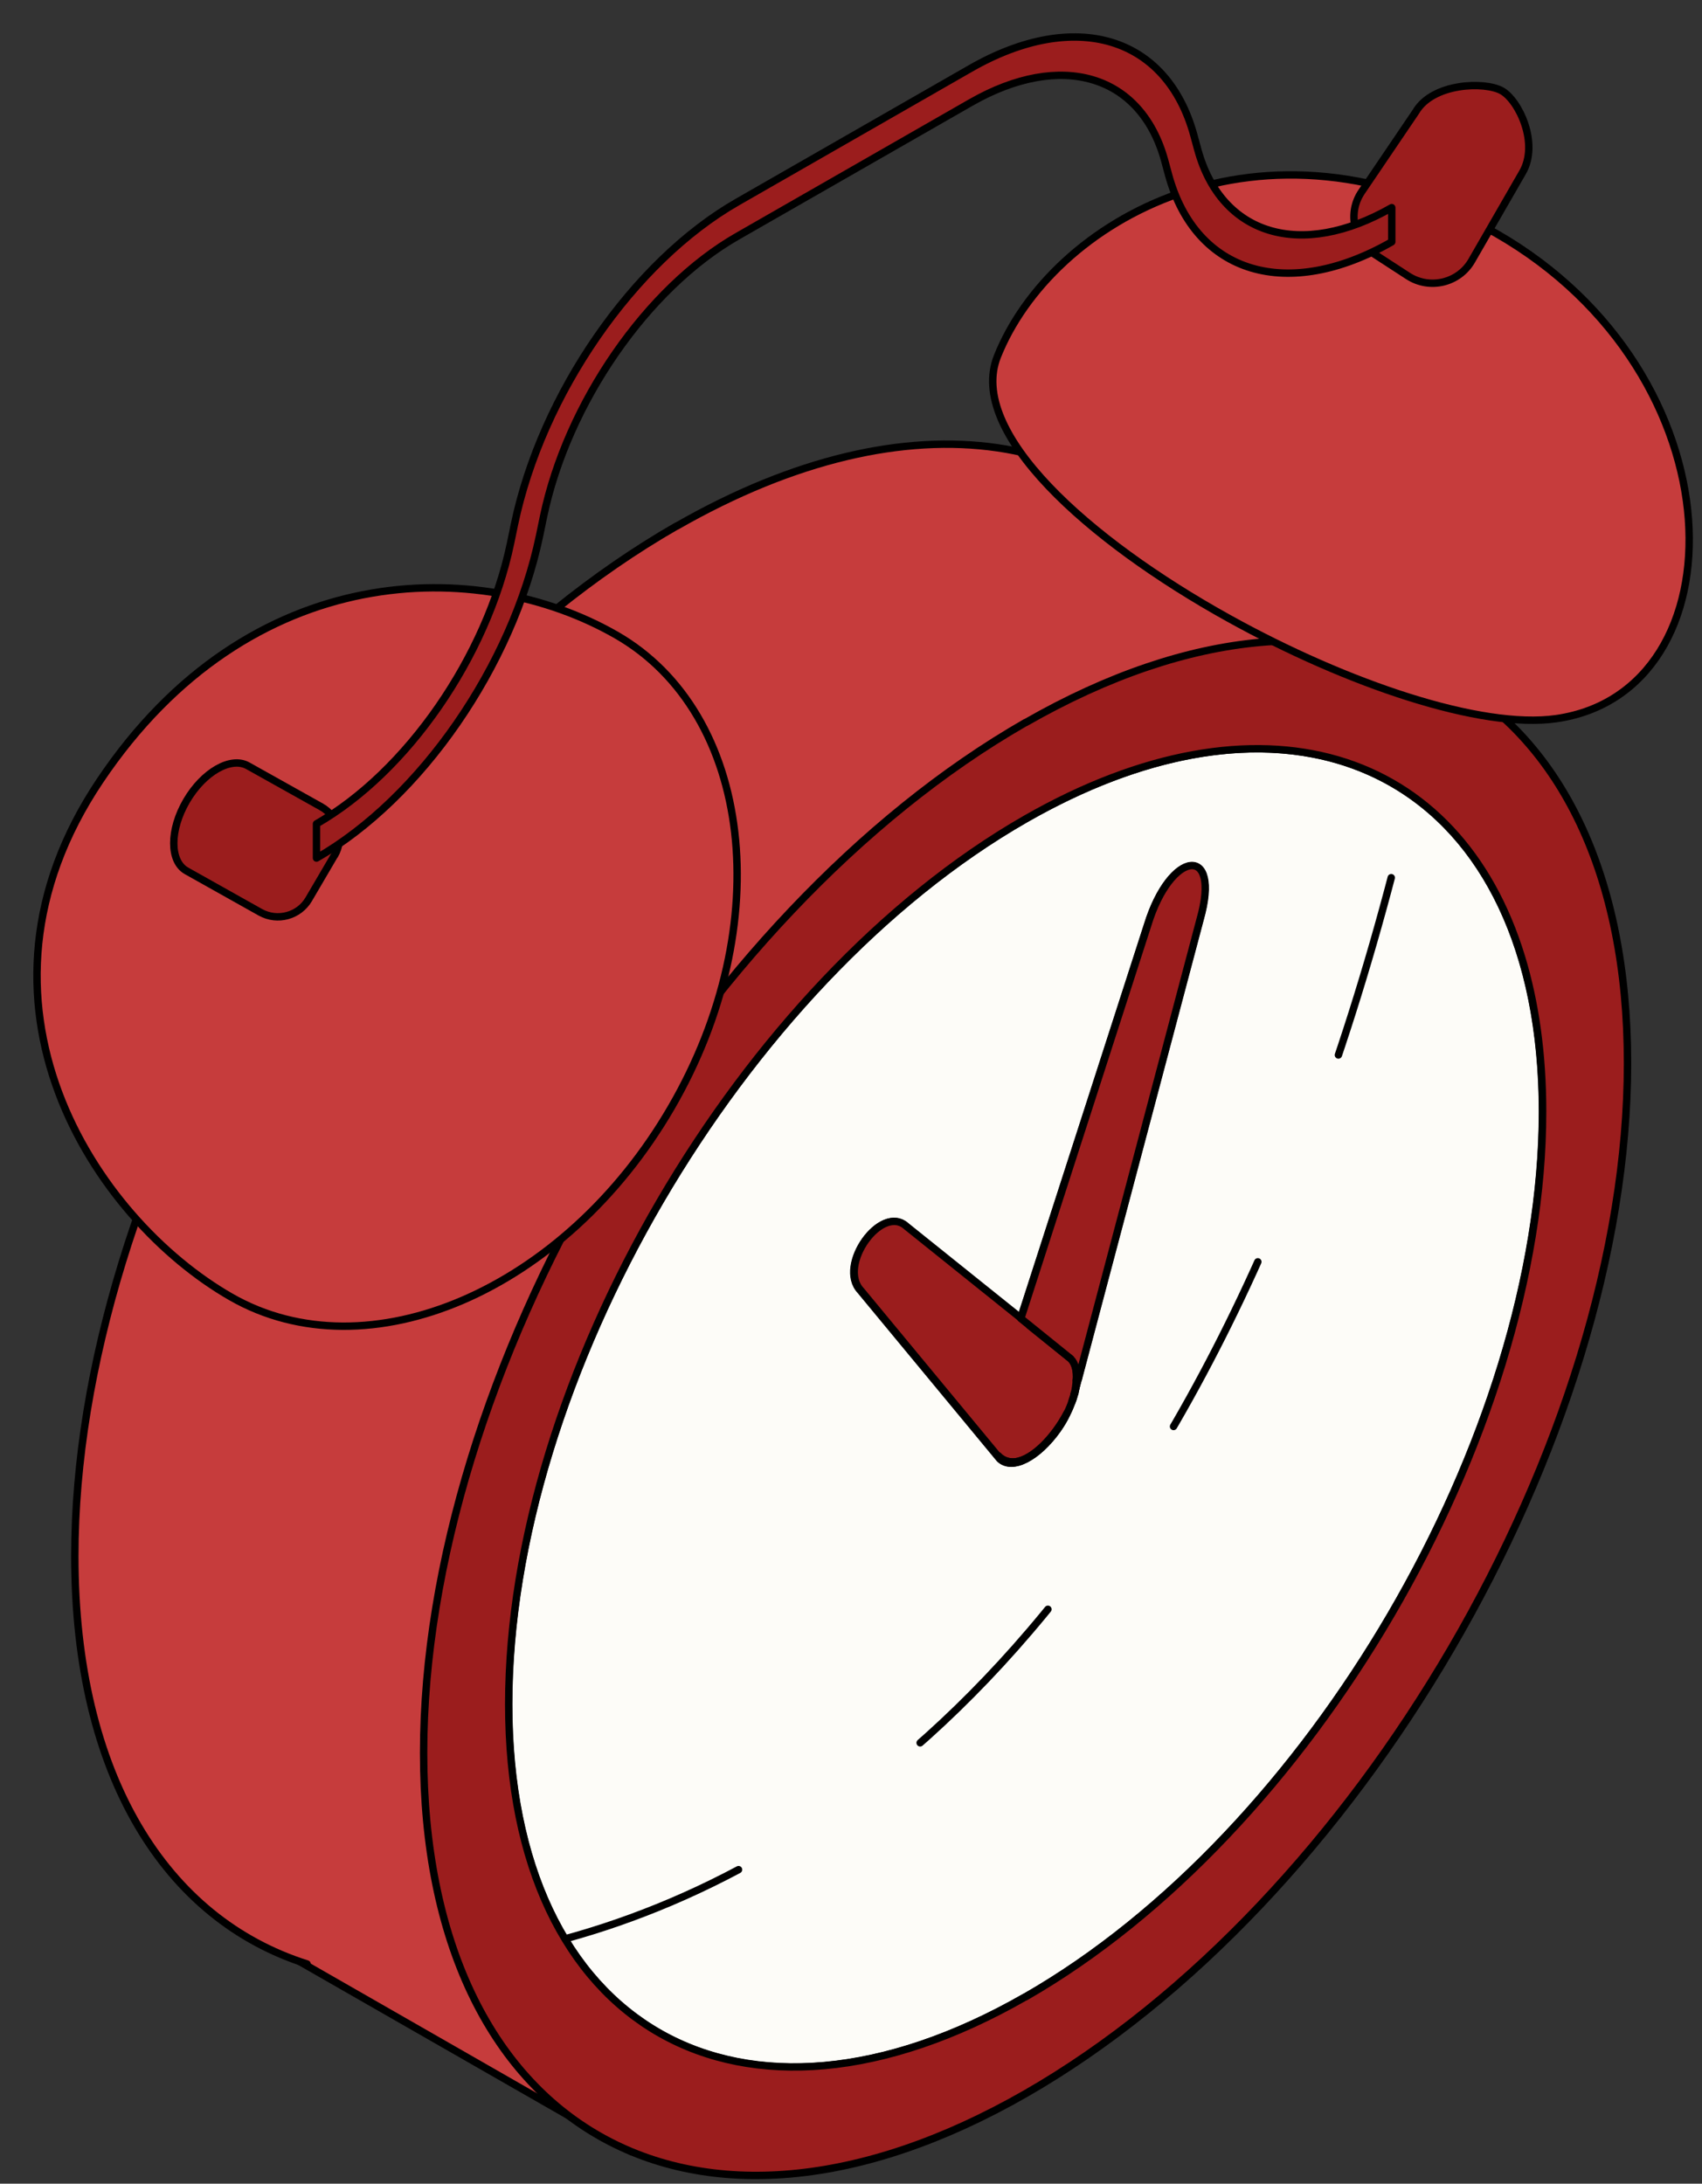 <?xml version="1.0" encoding="UTF-8"?> <svg xmlns="http://www.w3.org/2000/svg" width="46" height="59" viewBox="0 0 46 59" fill="none"><rect x="0" y="0" width="46" height="59" fill="#333333" stroke="none"/> <path d="M17.071 58.137L39.811 18.825L29.798 13.089L7.968 52.923L17.071 58.137Z" fill="#C63C3C" stroke="black" stroke-width="0.2" stroke-miterlimit="10" stroke-linecap="round" stroke-linejoin="round"></path> <path d="M32.844 16.117C30.171 11.581 24.653 10.569 18.29 14.215V14.211C9.32 19.35 2.022 31.836 2.022 42.048C2.022 47.977 4.481 51.857 8.299 53.064" fill="#C63C3C"></path> <path d="M32.844 16.117C30.171 11.581 24.653 10.569 18.29 14.215V14.211C9.32 19.35 2.022 31.836 2.022 42.048C2.022 47.977 4.481 51.857 8.299 53.064" stroke="black" stroke-width="0.2" stroke-miterlimit="10" stroke-linecap="round" stroke-linejoin="round"></path> <path d="M29.035 37.669L29.016 37.736C29.004 37.787 28.984 37.838 28.96 37.889C28.925 37.987 28.881 38.097 28.822 38.202C28.759 38.344 28.672 38.485 28.573 38.63C28.044 39.371 27.36 39.743 27.016 39.414L23.255 34.87C22.619 34.192 23.816 32.522 24.488 33.138L27.581 35.631L31.011 24.999C31.635 22.968 33.002 22.808 32.429 24.838L29.138 37.258L29.035 37.669ZM13.744 46.047C13.744 54.82 20.011 58.368 27.712 53.954C35.416 49.54 41.687 38.81 41.687 30.037C41.687 21.263 35.416 17.715 27.712 22.13C20.011 26.54 13.744 37.269 13.744 46.043V46.047Z" fill="#FDFCF8" stroke="black" stroke-width="0.2" stroke-miterlimit="10" stroke-linecap="round" stroke-linejoin="round"></path> <path d="M27.716 19.522C18.747 24.662 11.449 37.148 11.449 47.36C11.449 57.572 18.743 61.708 27.716 56.569C36.694 51.425 43.987 38.935 43.987 28.723C43.987 18.511 36.694 14.383 27.716 19.526V19.522ZM41.121 25.858C41.492 27.074 41.692 28.472 41.692 30.037C41.692 38.814 35.421 49.54 27.716 53.954V53.95C20.015 58.36 13.749 54.816 13.749 46.043C13.749 37.269 20.015 26.54 27.716 22.129C34.048 18.502 39.411 20.249 41.121 25.858Z" fill="#9B1D1D" stroke="black" stroke-width="0.2" stroke-miterlimit="10" stroke-linecap="round" stroke-linejoin="round"></path> <path d="M26.808 38.054C26.591 38.779 26.832 39.563 27.444 39.496C27.93 39.437 28.507 38.814 28.831 38.199C28.886 38.097 28.93 37.987 28.969 37.885C28.993 37.814 29.013 37.748 29.032 37.677L29.053 37.633L29.109 37.328L29.092 37.297C29.111 37.038 29.06 36.834 28.942 36.717L27.59 35.627L27.247 36.697L26.804 38.054H26.808Z" fill="#9B1D1D" stroke="black" stroke-width="0.2" stroke-miterlimit="10" stroke-linecap="round" stroke-linejoin="round"></path> <path d="M26.79 39.121L27.029 39.41H27.025C27.369 39.739 28.052 39.367 28.581 38.626C28.68 38.485 28.767 38.343 28.831 38.199C28.506 38.818 27.93 39.437 27.444 39.496C26.835 39.563 26.59 38.779 26.807 38.053L27.573 35.691" fill="#9B1D1D"></path> <path d="M26.79 39.121L27.029 39.41H27.025C27.369 39.739 28.052 39.367 28.581 38.626C28.68 38.485 28.767 38.343 28.831 38.199C28.506 38.818 27.93 39.437 27.444 39.496C26.835 39.563 26.59 38.779 26.807 38.053L27.573 35.691" stroke="black" stroke-width="0.2" stroke-miterlimit="10" stroke-linecap="round" stroke-linejoin="round"></path> <path d="M27.764 35.749L27.538 35.571L24.499 33.134C23.828 32.518 22.63 34.188 23.267 34.867L26.997 39.374" fill="#9B1D1D"></path> <path d="M27.764 35.749L27.538 35.571L24.499 33.134C23.828 32.518 22.63 34.188 23.267 34.867L26.997 39.374" stroke="black" stroke-width="0.2" stroke-miterlimit="10" stroke-linecap="round" stroke-linejoin="round"></path> <path d="M27.59 35.623L28.941 36.713V36.717C29.06 36.834 29.111 37.038 29.091 37.297L29.147 37.25L32.438 24.831C33.011 22.8 31.64 22.961 31.02 24.991L27.59 35.623Z" fill="#9B1D1D" stroke="black" stroke-width="0.2" stroke-miterlimit="10" stroke-linecap="round" stroke-linejoin="round"></path> <path d="M28.965 37.885C28.989 37.834 29.008 37.783 29.02 37.732L29.04 37.666C29.008 37.748 28.989 37.815 28.965 37.885Z" fill="#30AFF2" stroke="black" stroke-width="0.2" stroke-miterlimit="10" stroke-linecap="round" stroke-linejoin="round"></path> <path d="M29.024 37.681L29.143 37.254L29.088 37.301C29.08 37.419 29.068 37.542 29.029 37.679L29.024 37.681Z" fill="#30AFF2" stroke="black" stroke-width="0.2" stroke-miterlimit="10" stroke-linecap="round" stroke-linejoin="round"></path> <path d="M2.704 21.091C-1.311 27.069 2.55 32.926 6.244 35.043C9.939 37.16 15.265 34.87 18.137 29.931C21.01 24.991 20.346 19.272 16.652 17.155C12.957 15.038 6.75 15.066 2.704 21.091Z" fill="#C63C3C" stroke="black" stroke-width="0.2" stroke-miterlimit="10" stroke-linecap="round" stroke-linejoin="round"></path> <path d="M33.211 16.707C29.379 14.582 26.147 11.67 26.956 9.632C28.407 5.986 34.072 2.658 40.438 6.307C47.096 10.126 47.092 18.695 42.062 19.417C40.03 19.707 36.411 18.482 33.211 16.707Z" fill="#C63C3C" stroke="black" stroke-width="0.2" stroke-miterlimit="10" stroke-linecap="round" stroke-linejoin="round"></path> <path d="M37.142 6.864L38.054 7.456C38.639 7.836 39.425 7.648 39.773 7.048L41.148 4.661C41.606 3.877 41.049 2.712 40.591 2.454C40.133 2.195 38.722 2.238 38.264 3.022L36.798 5.186C36.423 5.743 36.577 6.495 37.142 6.864Z" fill="#9B1D1D" stroke="black" stroke-width="0.2" stroke-miterlimit="10" stroke-linecap="round" stroke-linejoin="round"></path> <path d="M9.039 23.11L8.343 24.298C8.079 24.748 7.498 24.905 7.039 24.65L5.04 23.529C4.582 23.27 4.582 22.424 5.04 21.64C5.498 20.856 6.241 20.432 6.7 20.691L8.683 21.8C9.149 22.063 9.311 22.651 9.043 23.11H9.039Z" fill="#9B1D1D" stroke="black" stroke-width="0.2" stroke-miterlimit="10" stroke-linecap="round" stroke-linejoin="round"></path> <path d="M8.554 23.184C11.371 21.573 13.848 17.99 14.583 14.473L14.69 13.956C15.33 10.898 17.483 7.782 19.933 6.382L26.235 2.772C28.685 1.368 30.843 2.015 31.479 4.34L31.585 4.732C32.32 7.405 34.798 8.146 37.615 6.535V5.61C35.165 7.013 33.008 6.366 32.372 4.042L32.265 3.65C31.53 0.972 29.053 0.235 26.235 1.846L19.933 5.457C17.116 7.068 14.639 10.651 13.904 14.168L13.797 14.685C13.157 17.743 11.004 20.855 8.554 22.259V23.184Z" fill="#9B1D1D" stroke="black" stroke-width="0.2" stroke-miterlimit="10" stroke-linecap="round" stroke-linejoin="round"></path> <path d="M15.328 52.37C22.415 50.413 32.935 43.67 38.146 21.529" stroke="black" stroke-width="0.2" stroke-miterlimit="10" stroke-linecap="round" stroke-linejoin="round" stroke-dasharray="5 6"></path> </svg> 